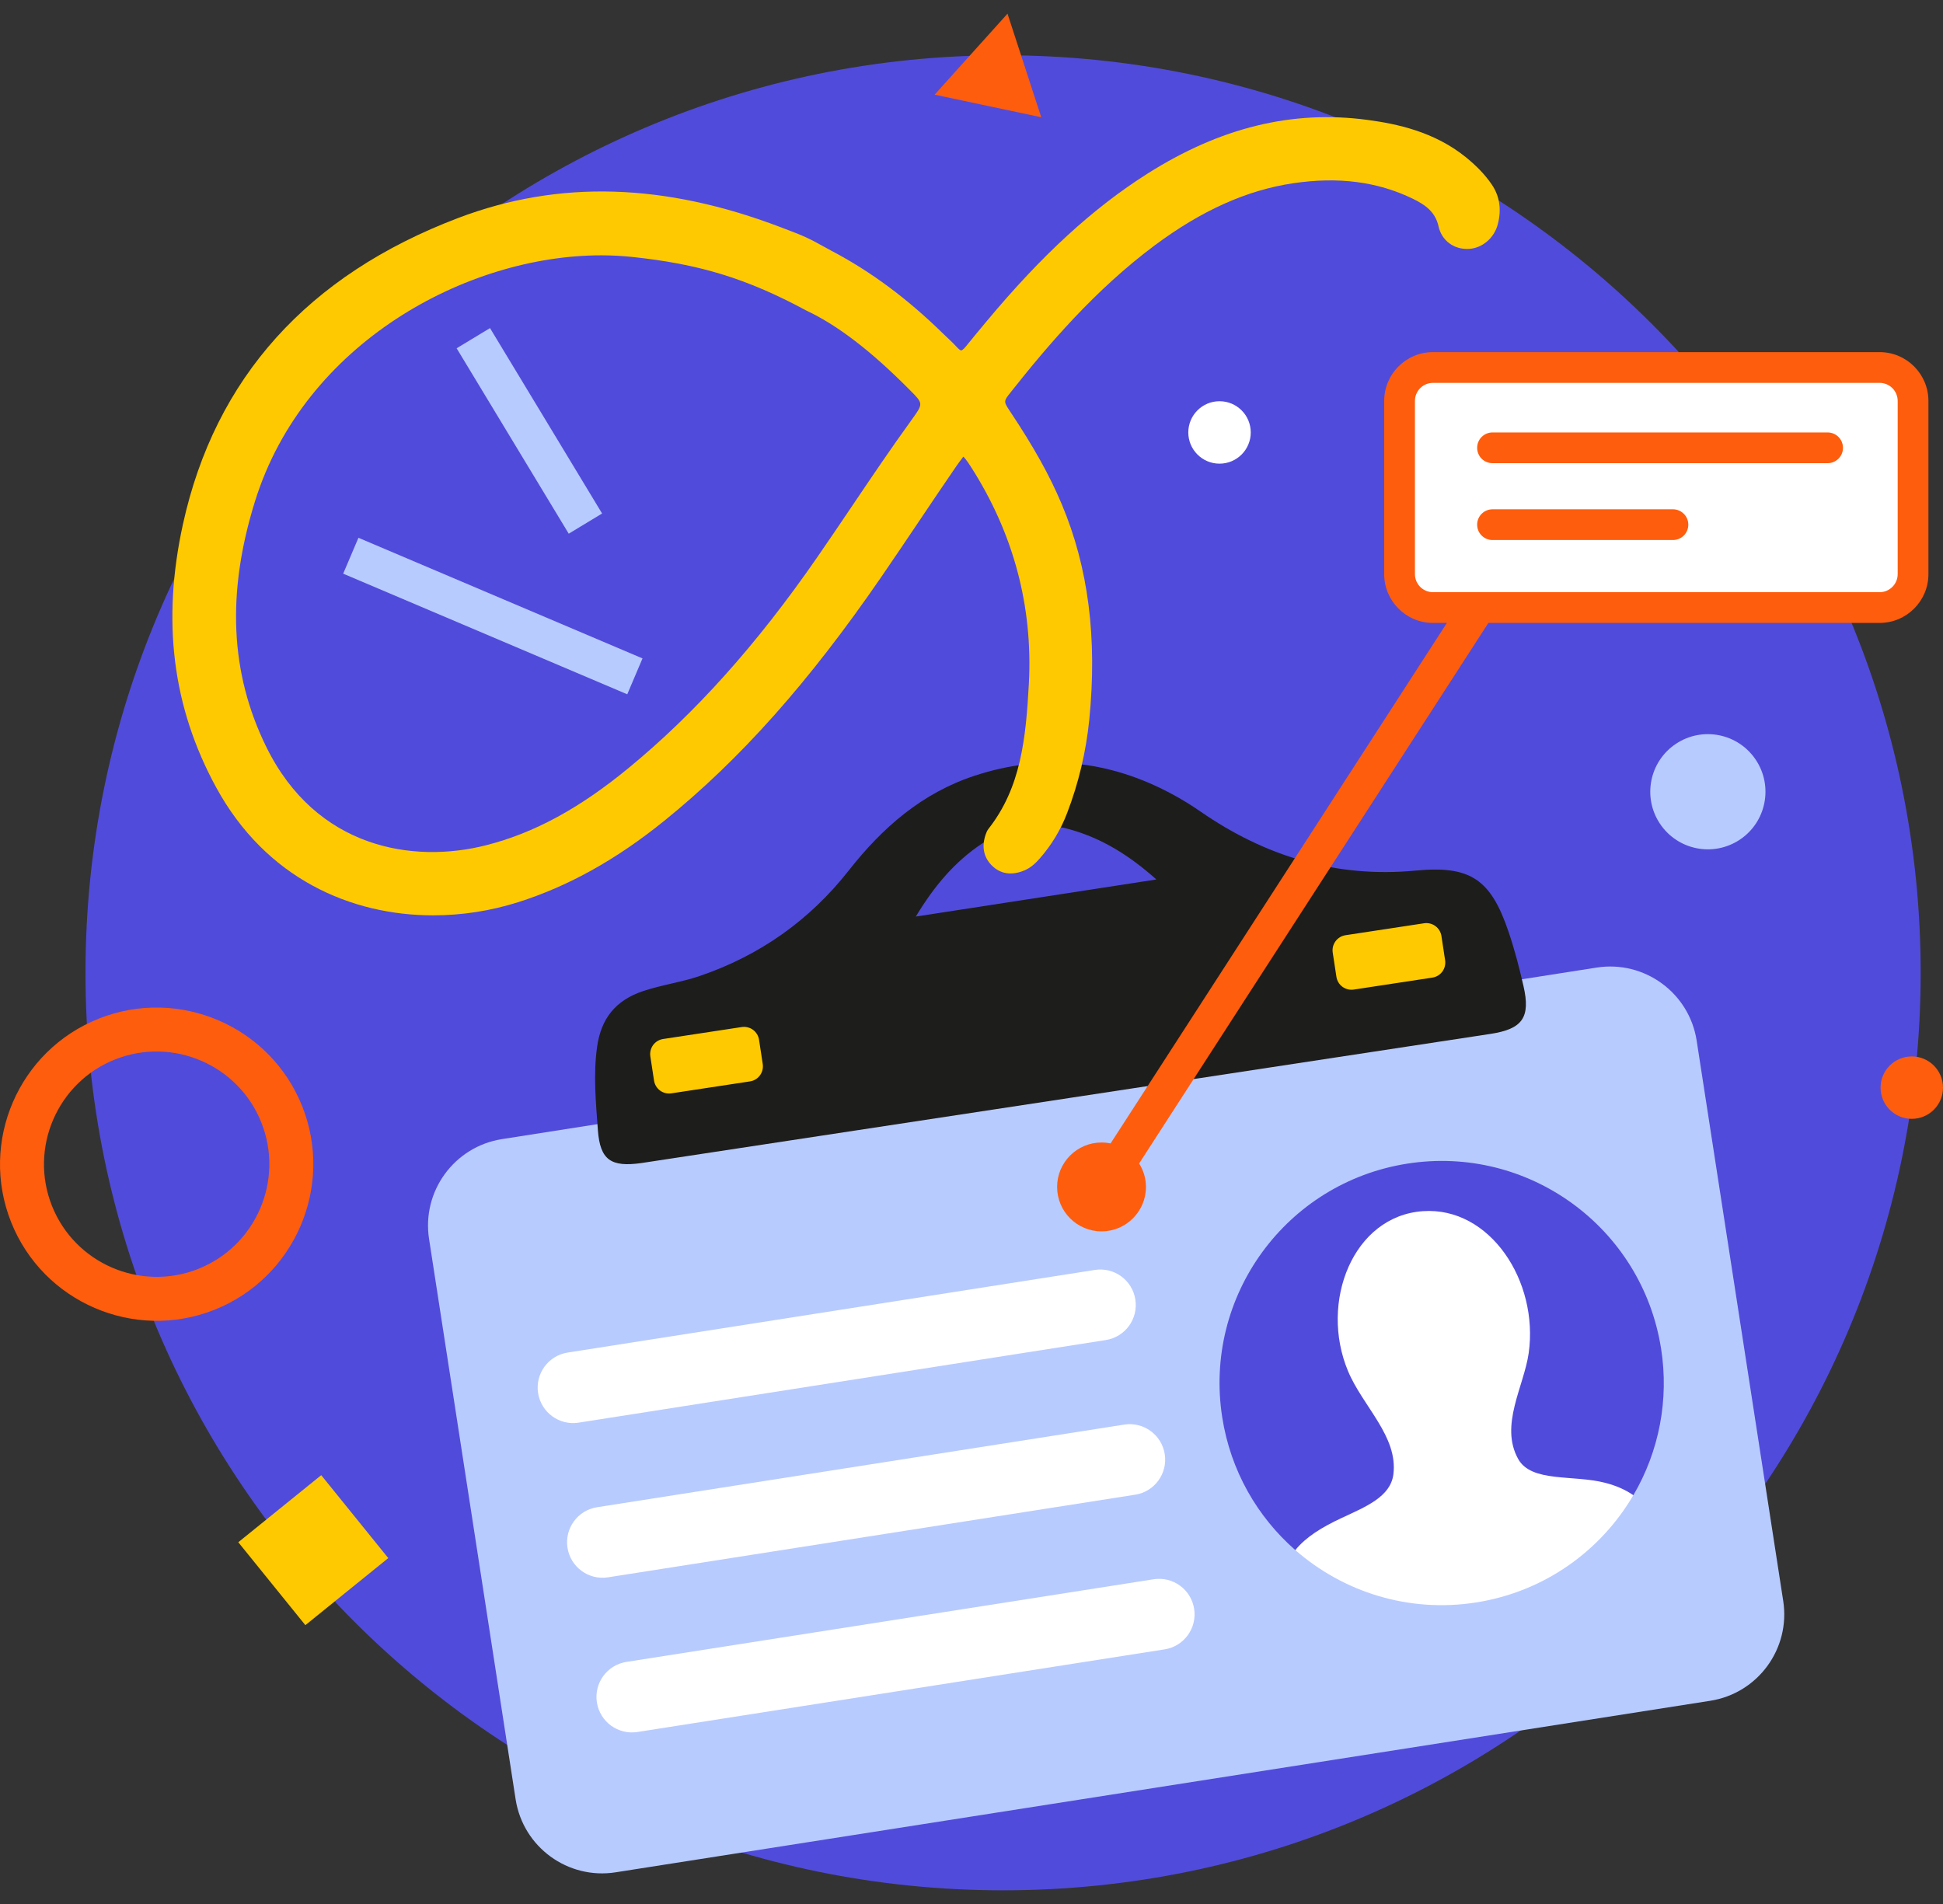 <svg width="100" height="98" viewBox="0 0 100 98" fill="none" xmlns="http://www.w3.org/2000/svg">
<rect x="0" y="0" width="100" height="98" fill="#333333" stroke="none"/>
<path d="M51.626 97.296C77.707 97.296 98.851 76.152 98.851 50.071C98.851 23.989 77.707 2.845 51.626 2.845C25.544 2.845 4.4 23.989 4.4 50.071C4.4 76.152 25.544 97.296 51.626 97.296Z" fill="#514BDB"/>
<path d="M98.393 57.588C99.281 57.588 100 56.869 100 55.981C100 55.094 99.281 54.375 98.393 54.375C97.506 54.375 96.787 55.094 96.787 55.981C96.787 56.869 97.506 57.588 98.393 57.588Z" fill="#FE5D0D"/>
<path d="M62.765 23.865C63.653 23.865 64.372 23.145 64.372 22.258C64.372 21.37 63.653 20.651 62.765 20.651C61.878 20.651 61.158 21.37 61.158 22.258C61.158 23.145 61.878 23.865 62.765 23.865Z" fill="white"/>
<path fill-rule="evenodd" clip-rule="evenodd" d="M52.722 3.37L53.589 6.035L50.846 5.454L48.103 4.873L49.978 2.788L51.853 0.704L52.722 3.37Z" fill="#FE5D0D"/>
<path fill-rule="evenodd" clip-rule="evenodd" d="M89.538 43.221C88.174 44.126 86.334 43.755 85.429 42.391C84.524 41.027 84.895 39.187 86.259 38.282C87.623 37.377 89.463 37.748 90.368 39.112C91.273 40.476 90.902 42.316 89.538 43.221Z" fill="#B8CBFE"/>
<path fill-rule="evenodd" clip-rule="evenodd" d="M12.264 79.38L16.532 75.928L19.983 80.196L15.716 83.648L12.264 79.38Z" fill="#FEC900"/>
<path d="M15.556 56.944C17.197 61.075 15.171 65.772 11.041 67.414C6.91 69.055 2.212 67.03 0.57 62.898C-1.072 58.768 0.954 54.07 5.085 52.429C9.216 50.787 13.913 52.812 15.556 56.944ZM2.673 62.063C3.854 65.035 7.233 66.492 10.204 65.311C13.177 64.13 14.633 60.751 13.452 57.779C12.271 54.807 8.892 53.35 5.92 54.531C2.949 55.712 1.492 59.091 2.673 62.063Z" fill="#FE5D0D"/>
<path d="M17.663 29.527L18.448 27.68L33.068 33.889L32.283 35.736L17.663 29.527Z" fill="#B8CBFE"/>
<path d="M23.502 17.926L25.219 16.887L30.988 26.43L29.271 27.469L23.502 17.926Z" fill="#B8CBFE"/>
<path fill-rule="evenodd" clip-rule="evenodd" d="M26.538 92.616C26.923 95.074 29.228 96.754 31.685 96.369L88.022 87.54C90.48 87.154 92.161 84.85 91.775 82.391L87.321 53.556C86.936 51.097 84.63 49.417 82.173 49.802L25.836 58.631C23.378 59.016 21.698 61.321 22.084 63.78L26.538 92.616Z" fill="#B8CBFE"/>
<path fill-rule="evenodd" clip-rule="evenodd" d="M29.207 79.665C29.363 80.661 30.297 81.342 31.293 81.186L58.426 76.933C59.422 76.777 60.102 75.843 59.946 74.847C59.79 73.85 58.857 73.169 57.86 73.325L30.728 77.578C29.731 77.734 29.051 78.668 29.207 79.665ZM30.72 87.626C30.876 88.622 31.81 89.303 32.806 89.147L59.939 84.894C60.936 84.738 61.615 83.804 61.459 82.808C61.303 81.811 60.37 81.13 59.373 81.286L32.241 85.539C31.244 85.695 30.564 86.629 30.72 87.626ZM27.694 71.704C27.85 72.7 28.784 73.381 29.78 73.225L56.913 68.973C57.91 68.817 58.589 67.883 58.433 66.886C58.277 65.89 57.344 65.208 56.347 65.365L29.215 69.617C28.218 69.773 27.538 70.707 27.694 71.704Z" fill="white"/>
<path d="M62.905 72.956C61.927 66.719 66.191 60.871 72.428 59.893C78.665 58.916 84.513 63.179 85.491 69.416C85.903 72.02 85.399 74.686 84.064 76.96L66.666 79.785C64.719 78.081 63.336 75.711 62.905 72.956Z" fill="#514BDB"/>
<path d="M75.968 82.48C72.486 83.026 69.126 81.936 66.666 79.784C67.204 79.122 67.996 78.623 69.059 78.127C70.3 77.549 71.567 77.039 71.713 75.886C71.961 73.929 70.14 72.395 69.376 70.565C67.896 67.015 69.638 62.585 73.239 62.339C76.682 62.105 79.2 65.941 78.677 69.644C78.435 71.355 77.17 73.36 78.136 75.095C78.816 76.318 80.972 75.895 82.621 76.323C83.187 76.47 83.662 76.681 84.063 76.959C82.389 79.816 79.495 81.927 75.968 82.48Z" fill="white"/>
<path d="M33.701 59.758C33.471 59.793 33.242 59.831 33.011 59.863C31.447 60.083 30.883 59.711 30.771 58.166C30.668 56.741 30.528 55.31 30.732 53.873C30.939 52.42 31.683 51.487 33.096 51.013C34.056 50.69 35.058 50.561 36.015 50.234C39.11 49.178 41.673 47.365 43.685 44.802C45.423 42.589 47.46 40.811 50.183 39.92C53.695 38.772 57.064 39.126 60.302 40.862C60.815 41.137 61.311 41.441 61.789 41.773C65.128 44.081 68.774 45.199 72.866 44.809C75.683 44.54 76.726 45.263 77.638 47.952C77.949 48.867 78.194 49.809 78.409 50.752C78.779 52.369 78.361 52.963 76.714 53.215C69.431 54.327 40.755 58.685 33.701 59.758ZM47.134 47.176L59.515 45.267C58.118 44.021 56.715 43.156 55.089 42.696C53.47 42.237 51.93 42.493 50.535 43.424C49.164 44.338 48.109 45.559 47.134 47.176Z" fill="#1D1D1B"/>
<path d="M74.376 49.426L74.186 48.178C74.17 48.076 74.135 47.978 74.082 47.891C74.029 47.802 73.959 47.726 73.876 47.665C73.793 47.604 73.699 47.56 73.599 47.535C73.499 47.511 73.395 47.506 73.294 47.521L69.248 48.136C69.146 48.152 69.048 48.187 68.96 48.24C68.872 48.294 68.796 48.364 68.735 48.447C68.674 48.529 68.63 48.623 68.605 48.723C68.58 48.823 68.576 48.927 68.591 49.029L68.781 50.277C68.796 50.379 68.832 50.477 68.885 50.565C68.938 50.653 69.008 50.729 69.091 50.79C69.174 50.851 69.268 50.895 69.368 50.92C69.468 50.944 69.572 50.949 69.673 50.934L73.719 50.318C73.821 50.303 73.918 50.268 74.006 50.215C74.094 50.161 74.171 50.091 74.232 50.009C74.293 49.926 74.337 49.832 74.362 49.732C74.386 49.632 74.391 49.528 74.376 49.426ZM39.066 53.519C39.05 53.418 39.015 53.32 38.962 53.232C38.909 53.144 38.839 53.067 38.756 53.006C38.673 52.945 38.579 52.901 38.479 52.877C38.379 52.852 38.276 52.847 38.174 52.863L34.128 53.478C34.026 53.493 33.929 53.529 33.841 53.582C33.753 53.635 33.676 53.705 33.615 53.788C33.554 53.871 33.51 53.965 33.485 54.065C33.461 54.165 33.456 54.268 33.471 54.37L33.661 55.619C33.677 55.72 33.712 55.818 33.765 55.906C33.819 55.994 33.889 56.071 33.971 56.132C34.054 56.193 34.148 56.237 34.248 56.261C34.348 56.286 34.452 56.291 34.553 56.275L38.599 55.66C38.701 55.645 38.798 55.609 38.887 55.556C38.975 55.503 39.051 55.433 39.112 55.35C39.173 55.267 39.217 55.173 39.242 55.073C39.267 54.973 39.271 54.87 39.256 54.768L39.066 53.519ZM76.775 9.495C76.44 9.004 76.017 8.559 75.446 8.094C73.817 6.774 71.884 6.373 70.382 6.172C66.512 5.653 62.808 6.559 59.051 8.941C56.252 10.716 53.632 13.119 50.805 16.504C50.434 16.947 50.067 17.392 49.703 17.841C49.579 17.994 49.497 18.035 49.468 18.037C49.455 18.038 49.377 18.009 49.272 17.892C49.117 17.72 48.948 17.56 48.779 17.4L48.563 17.195C46.698 15.368 44.807 13.964 42.782 12.903L42.408 12.698C42.117 12.537 41.826 12.376 41.525 12.236C41.168 12.07 40.799 11.93 40.431 11.791L40.2 11.703C34.2 9.412 28.766 9.253 23.589 11.217C15.838 14.159 11.07 19.459 9.418 26.97C8.319 31.967 8.876 36.399 11.121 40.52C13.688 45.231 18.075 47.114 22.298 47.114C23.777 47.113 25.247 46.885 26.658 46.439C29.255 45.616 31.719 44.244 34.19 42.246C38.093 39.091 41.638 35.108 45.346 29.712C45.997 28.764 46.64 27.81 47.282 26.855C47.925 25.899 48.567 24.942 49.22 23.993C49.488 23.604 49.592 23.517 49.562 23.499C49.608 23.521 49.715 23.629 49.962 24.015C52.16 27.442 53.165 31.202 52.952 35.191C52.8 38.021 52.54 40.537 50.878 42.656C50.803 42.752 50.761 42.856 50.728 42.955C50.517 43.566 50.622 44.11 51.028 44.529C51.338 44.847 51.882 45.154 52.723 44.801C53.073 44.654 53.324 44.401 53.523 44.174C54.121 43.49 54.594 42.706 54.918 41.857C55.511 40.313 55.895 38.697 56.061 37.051C56.48 32.846 56.017 29.218 54.648 25.959C54.028 24.483 53.209 23.012 51.995 21.19C51.643 20.661 51.643 20.661 52.022 20.183C53.961 17.734 56.356 14.923 59.42 12.636C61.84 10.83 64.181 9.781 66.576 9.429C68.884 9.09 70.886 9.348 72.695 10.22C73.385 10.553 73.877 10.924 74.038 11.655C74.198 12.386 74.841 12.861 75.616 12.81C76.299 12.765 76.904 12.245 77.086 11.546C77.286 10.779 77.181 10.089 76.775 9.495ZM46.92 21.607C45.867 23.062 44.847 24.574 43.861 26.036C43.255 26.934 42.649 27.832 42.032 28.723C38.943 33.183 35.772 36.722 32.338 39.541C29.814 41.614 27.494 42.872 25.039 43.5C21.238 44.473 16.262 43.653 13.702 38.438C11.843 34.651 11.654 30.515 13.127 25.792C15.656 17.68 23.995 13.142 30.94 13.142C31.471 13.142 31.994 13.169 32.506 13.222C36.005 13.588 38.443 14.337 41.501 15.985L41.519 15.994C43.104 16.741 44.822 18.057 46.77 20.018L46.845 20.093C47.523 20.773 47.523 20.773 46.92 21.607Z" fill="#FEC900"/>
<path d="M97.419 18.966H73.07C72.533 18.966 72.097 19.44 72.097 20.022V30.163C72.097 30.746 72.533 31.22 73.07 31.22H97.419C97.956 31.22 98.393 30.746 98.393 30.163V20.022C98.393 19.44 97.956 18.966 97.419 18.966Z" fill="white"/>
<path d="M94.061 23.84H76.815C76.711 23.84 76.608 23.82 76.512 23.78C76.416 23.74 76.329 23.682 76.255 23.609C76.182 23.535 76.124 23.448 76.084 23.352C76.044 23.256 76.024 23.153 76.024 23.049C76.024 22.945 76.044 22.842 76.084 22.746C76.124 22.65 76.182 22.563 76.255 22.49C76.329 22.416 76.416 22.358 76.512 22.318C76.608 22.278 76.711 22.258 76.815 22.258H94.061C94.165 22.258 94.268 22.278 94.364 22.318C94.46 22.358 94.547 22.416 94.621 22.489C94.695 22.563 94.753 22.65 94.792 22.746C94.832 22.842 94.853 22.945 94.852 23.049C94.853 23.153 94.832 23.256 94.792 23.352C94.753 23.448 94.695 23.535 94.621 23.609C94.547 23.682 94.46 23.74 94.364 23.78C94.268 23.82 94.165 23.84 94.061 23.84ZM86.102 27.796H76.815C76.711 27.796 76.608 27.776 76.512 27.736C76.416 27.696 76.329 27.638 76.255 27.564C76.182 27.491 76.124 27.404 76.084 27.308C76.044 27.212 76.024 27.109 76.024 27.005C76.024 26.901 76.044 26.798 76.084 26.702C76.124 26.606 76.182 26.519 76.255 26.445C76.329 26.372 76.416 26.313 76.512 26.274C76.608 26.234 76.711 26.214 76.815 26.214H86.102C86.206 26.214 86.309 26.234 86.405 26.274C86.501 26.314 86.588 26.372 86.661 26.446C86.734 26.519 86.793 26.606 86.832 26.702C86.872 26.798 86.892 26.901 86.892 27.005C86.892 27.214 86.809 27.415 86.661 27.564C86.513 27.712 86.312 27.796 86.102 27.796Z" fill="#FE5D0D"/>
<path d="M96.739 18.124H73.75C72.365 18.124 71.24 19.25 71.24 20.635V29.551C71.24 30.935 72.365 32.062 73.75 32.062H74.467L57.158 58.853C57.005 58.821 56.849 58.805 56.693 58.805C55.43 58.805 54.406 59.829 54.406 61.092C54.406 62.355 55.43 63.379 56.693 63.379C57.955 63.379 58.979 62.355 58.979 61.092C58.979 60.647 58.847 60.236 58.627 59.884L76.602 32.062H96.739C98.124 32.062 99.25 30.935 99.25 29.551V20.635C99.249 19.25 98.124 18.124 96.739 18.124ZM97.668 29.551C97.667 29.797 97.57 30.034 97.395 30.208C97.221 30.382 96.985 30.48 96.739 30.48H73.75C73.504 30.48 73.268 30.382 73.094 30.208C72.919 30.033 72.822 29.797 72.822 29.551V20.635C72.822 20.389 72.92 20.152 73.094 19.978C73.268 19.804 73.504 19.706 73.75 19.706H96.739C96.985 19.706 97.221 19.804 97.395 19.978C97.569 20.152 97.667 20.389 97.668 20.635V29.551Z" fill="#FE5D0D"/>
</svg>
